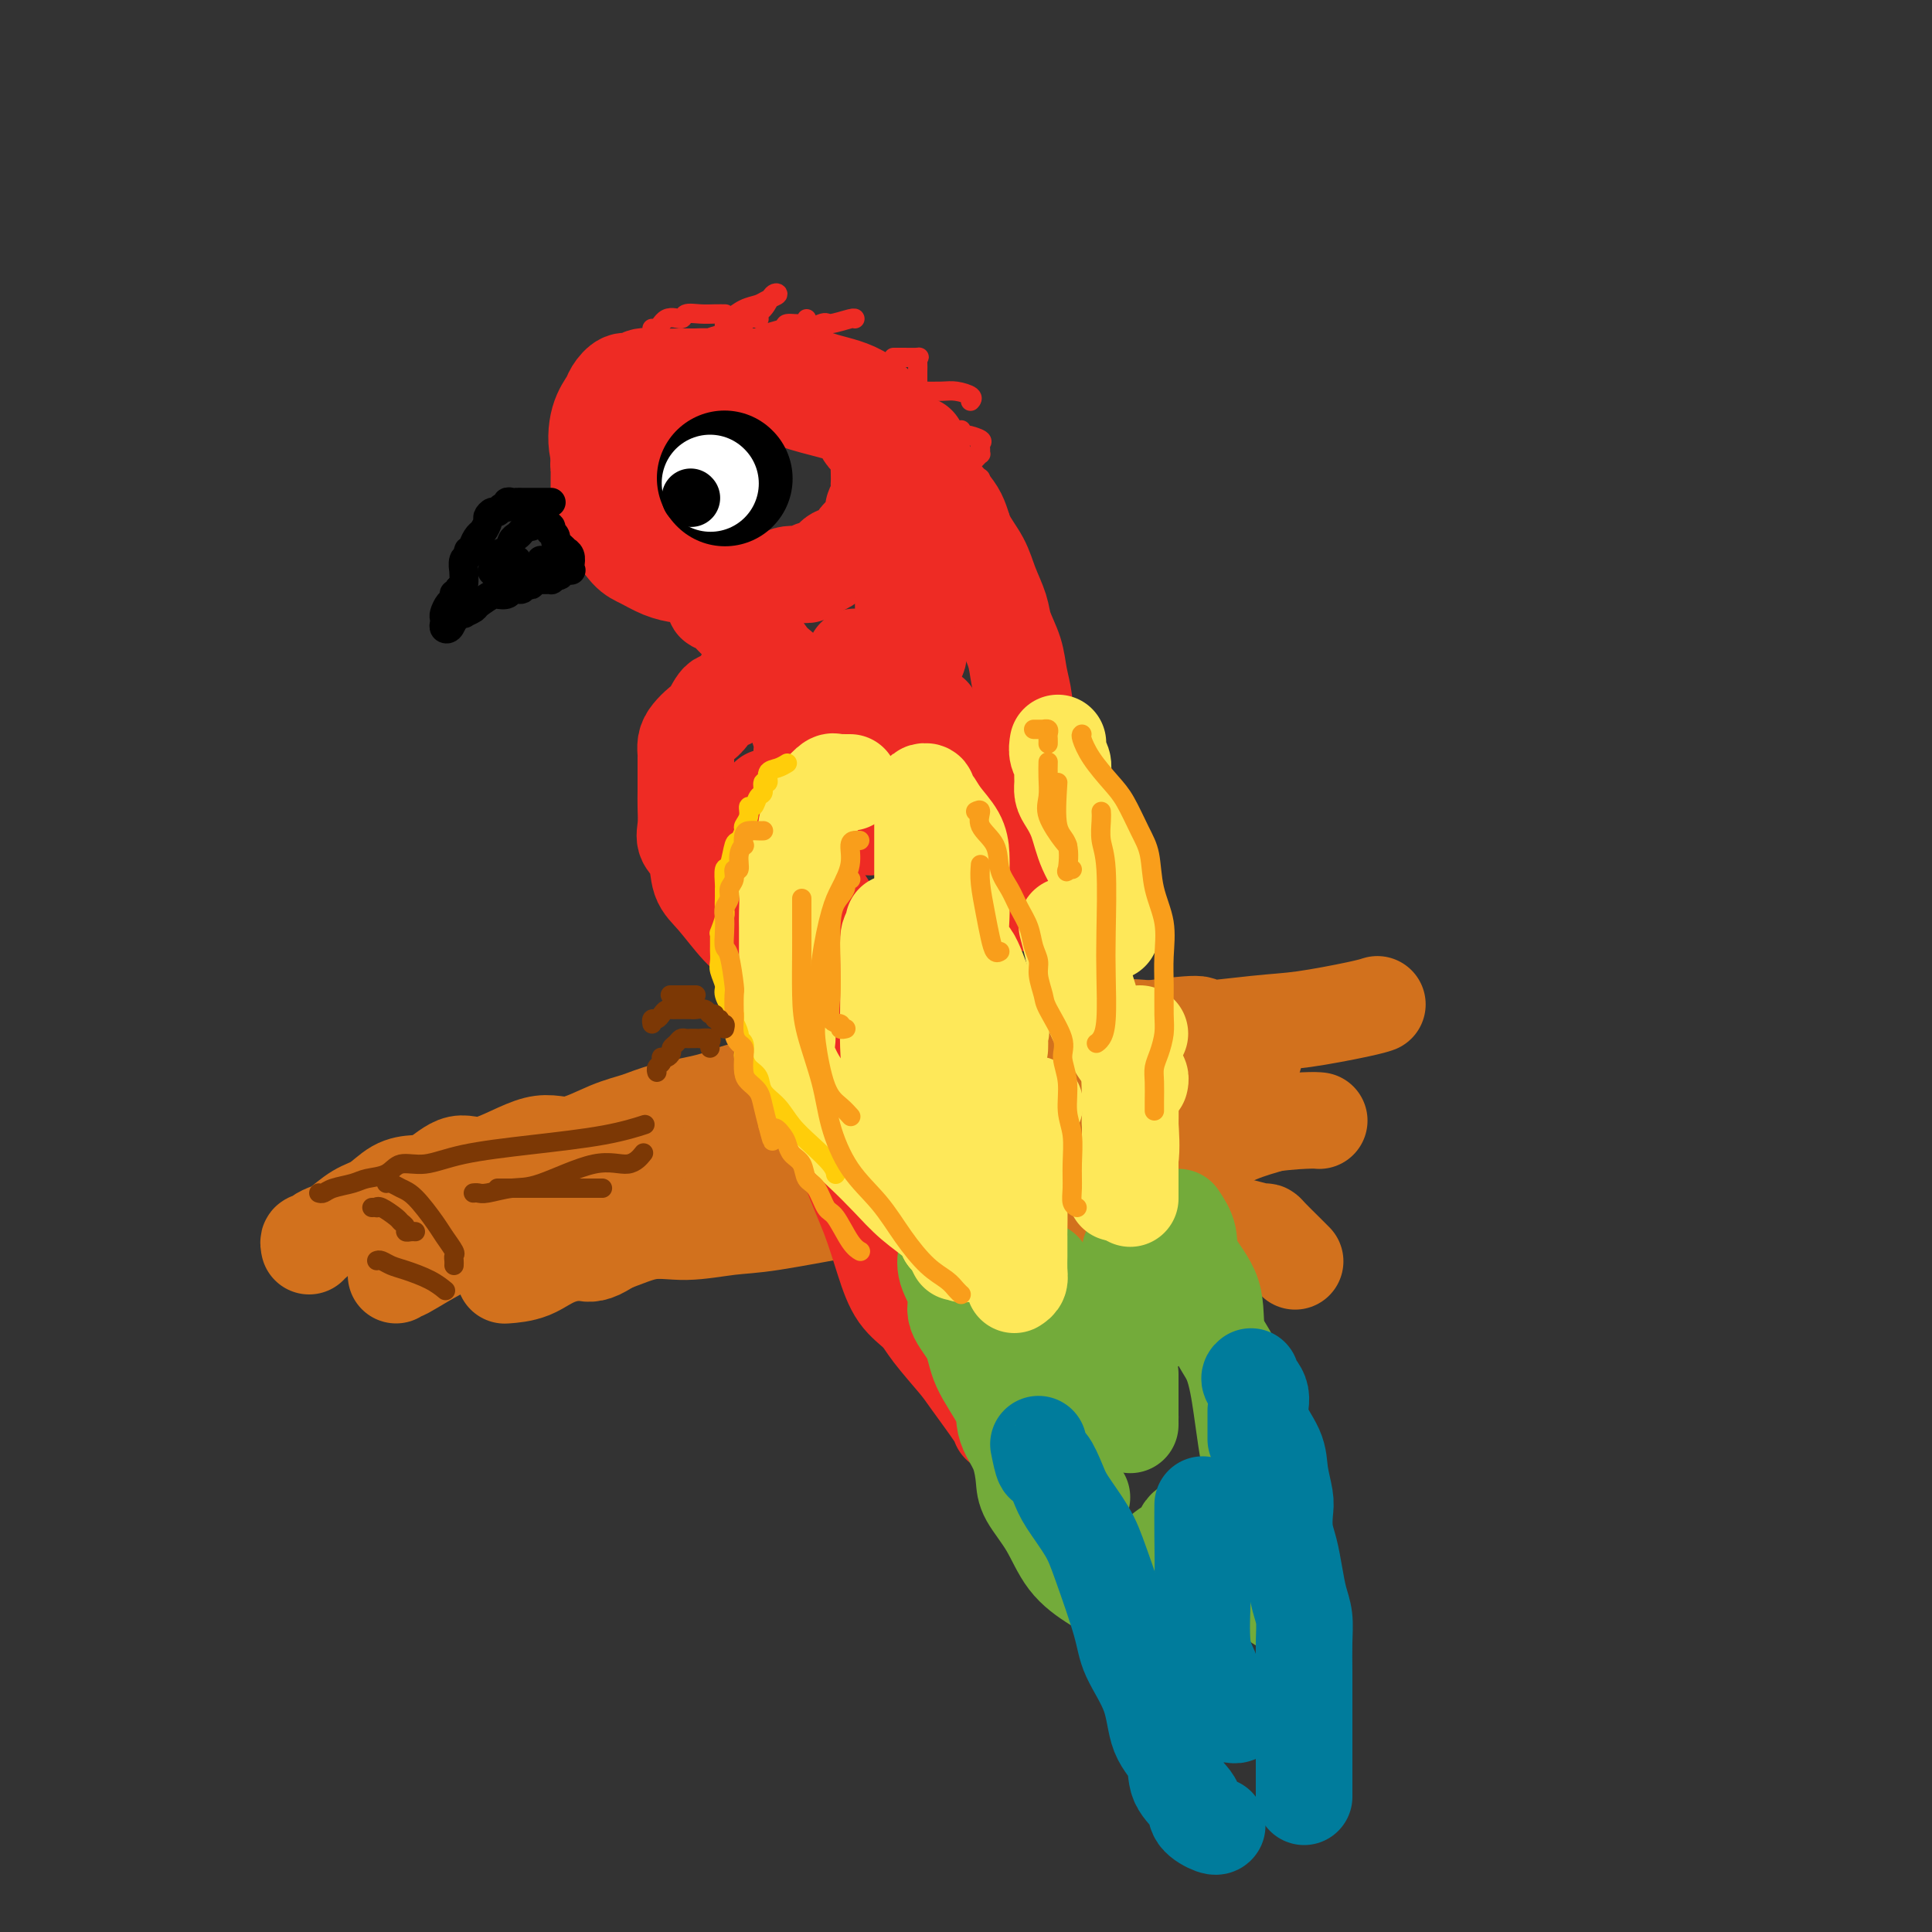 <svg viewBox='0 0 400 400' version='1.1' xmlns='http://www.w3.org/2000/svg' xmlns:xlink='http://www.w3.org/1999/xlink'><rect x="0" y="0" width="400" height="400" fill="#333333" stroke="none"/><g fill='none' stroke='rgb(210,113,29)' stroke-width='20' stroke-linecap='round' stroke-linejoin='round'><path d='M64,258c-0.097,-0.445 -0.193,-0.891 0,-1c0.193,-0.109 0.677,0.118 1,0c0.323,-0.118 0.487,-0.583 1,-1c0.513,-0.417 1.375,-0.788 2,-1c0.625,-0.212 1.013,-0.267 2,-1c0.987,-0.733 2.573,-2.144 4,-3c1.427,-0.856 2.695,-1.156 4,-2c1.305,-0.844 2.647,-2.232 4,-3c1.353,-0.768 2.717,-0.915 4,-1c1.283,-0.085 2.485,-0.107 4,-1c1.515,-0.893 3.341,-2.655 5,-3c1.659,-0.345 3.149,0.729 6,0c2.851,-0.729 7.062,-3.259 10,-4c2.938,-0.741 4.602,0.307 7,0c2.398,-0.307 5.529,-1.970 8,-3c2.471,-1.030 4.283,-1.428 6,-2c1.717,-0.572 3.339,-1.319 6,-2c2.661,-0.681 6.359,-1.296 9,-2c2.641,-0.704 4.224,-1.498 6,-2c1.776,-0.502 3.746,-0.712 6,-1c2.254,-0.288 4.792,-0.654 7,-1c2.208,-0.346 4.085,-0.671 6,-1c1.915,-0.329 3.866,-0.660 6,-1c2.134,-0.340 4.450,-0.688 7,-1c2.550,-0.312 5.334,-0.588 9,-1c3.666,-0.412 8.214,-0.958 12,-2c3.786,-1.042 6.809,-2.578 10,-3c3.191,-0.422 6.552,0.271 9,0c2.448,-0.271 3.985,-1.506 6,-2c2.015,-0.494 4.507,-0.247 7,0'/><path d='M238,213c14.806,-1.959 9.319,-0.357 10,0c0.681,0.357 7.528,-0.531 12,-1c4.472,-0.469 6.570,-0.517 10,-1c3.430,-0.483 8.193,-1.399 11,-2c2.807,-0.601 3.659,-0.886 4,-1c0.341,-0.114 0.170,-0.057 0,0'/><path d='M82,264c0.512,-0.549 1.024,-1.098 1,-1c-0.024,0.098 -0.583,0.844 1,0c1.583,-0.844 5.307,-3.278 9,-5c3.693,-1.722 7.356,-2.732 11,-4c3.644,-1.268 7.269,-2.793 11,-4c3.731,-1.207 7.569,-2.097 12,-3c4.431,-0.903 9.454,-1.820 14,-3c4.546,-1.180 8.616,-2.624 12,-4c3.384,-1.376 6.082,-2.682 10,-4c3.918,-1.318 9.057,-2.646 13,-4c3.943,-1.354 6.689,-2.735 10,-4c3.311,-1.265 7.187,-2.415 11,-3c3.813,-0.585 7.562,-0.605 11,-1c3.438,-0.395 6.565,-1.164 12,-2c5.435,-0.836 13.178,-1.740 19,-2c5.822,-0.260 9.721,0.122 13,0c3.279,-0.122 5.937,-0.749 7,-1c1.063,-0.251 0.532,-0.125 0,0'/><path d='M262,233c-2.533,0.747 -5.066,1.495 -8,3c-2.934,1.505 -6.269,3.769 -11,5c-4.731,1.231 -10.859,1.431 -16,2c-5.141,0.569 -9.294,1.508 -13,2c-3.706,0.492 -6.966,0.537 -11,1c-4.034,0.463 -8.842,1.344 -13,2c-4.158,0.656 -7.666,1.087 -13,2c-5.334,0.913 -12.495,2.307 -17,3c-4.505,0.693 -6.353,0.684 -9,1c-2.647,0.316 -6.092,0.957 -9,1c-2.908,0.043 -5.277,-0.510 -8,0c-2.723,0.510 -5.799,2.084 -9,3c-3.201,0.916 -6.528,1.173 -9,2c-2.472,0.827 -4.089,2.223 -6,3c-1.911,0.777 -4.118,0.936 -5,1c-0.882,0.064 -0.441,0.032 0,0'/><path d='M120,259c1.045,0.449 2.090,0.898 4,0c1.910,-0.898 4.683,-3.144 8,-4c3.317,-0.856 7.176,-0.320 11,-1c3.824,-0.680 7.614,-2.574 11,-4c3.386,-1.426 6.369,-2.384 9,-3c2.631,-0.616 4.910,-0.888 9,-2c4.090,-1.112 9.991,-3.062 13,-4c3.009,-0.938 3.126,-0.862 5,-1c1.874,-0.138 5.505,-0.488 12,-1c6.495,-0.512 15.855,-1.185 22,-2c6.145,-0.815 9.076,-1.774 13,-2c3.924,-0.226 8.842,0.279 13,0c4.158,-0.279 7.558,-1.343 11,-2c3.442,-0.657 6.927,-0.908 9,-1c2.073,-0.092 2.735,-0.026 3,0c0.265,0.026 0.132,0.013 0,0'/><path d='M213,251c0.321,-0.000 0.642,-0.001 1,0c0.358,0.001 0.751,0.002 1,0c0.249,-0.002 0.352,-0.008 1,0c0.648,0.008 1.841,0.030 5,0c3.159,-0.030 8.286,-0.114 13,0c4.714,0.114 9.016,0.424 13,1c3.984,0.576 7.651,1.418 10,2c2.349,0.582 3.379,0.906 4,1c0.621,0.094 0.832,-0.041 1,0c0.168,0.041 0.292,0.258 1,1c0.708,0.742 1.998,2.007 3,3c1.002,0.993 1.715,1.712 2,2c0.285,0.288 0.143,0.144 0,0'/></g>
<g fill='none' stroke='rgb(238,43,36)' stroke-width='20' stroke-linecap='round' stroke-linejoin='round'><path d='M134,88c-0.306,0.032 -0.611,0.064 -1,0c-0.389,-0.064 -0.860,-0.225 -1,0c-0.140,0.225 0.051,0.835 0,1c-0.051,0.165 -0.343,-0.114 -1,0c-0.657,0.114 -1.678,0.621 -2,1c-0.322,0.379 0.054,0.630 0,1c-0.054,0.370 -0.539,0.860 -1,1c-0.461,0.140 -0.898,-0.068 -1,0c-0.102,0.068 0.130,0.414 0,1c-0.130,0.586 -0.623,1.414 -1,2c-0.377,0.586 -0.637,0.930 -1,1c-0.363,0.070 -0.829,-0.133 -1,0c-0.171,0.133 -0.046,0.602 0,1c0.046,0.398 0.012,0.726 0,1c-0.012,0.274 -0.004,0.493 0,1c0.004,0.507 0.004,1.300 0,2c-0.004,0.700 -0.012,1.305 0,2c0.012,0.695 0.043,1.479 0,2c-0.043,0.521 -0.160,0.780 0,1c0.160,0.220 0.597,0.401 1,1c0.403,0.599 0.771,1.617 1,2c0.229,0.383 0.319,0.131 1,1c0.681,0.869 1.953,2.860 3,4c1.047,1.140 1.870,1.430 3,2c1.130,0.570 2.569,1.420 4,2c1.431,0.580 2.855,0.891 4,1c1.145,0.109 2.011,0.015 3,0c0.989,-0.015 2.100,0.047 3,0c0.900,-0.047 1.588,-0.205 2,0c0.412,0.205 0.546,0.773 1,1c0.454,0.227 1.227,0.114 2,0'/><path d='M152,120c3.921,0.812 4.225,0.841 5,1c0.775,0.159 2.022,0.447 3,0c0.978,-0.447 1.689,-1.630 3,-2c1.311,-0.370 3.223,0.071 4,0c0.777,-0.071 0.419,-0.656 1,-1c0.581,-0.344 2.100,-0.447 3,-1c0.900,-0.553 1.180,-1.556 2,-2c0.820,-0.444 2.180,-0.328 3,-1c0.820,-0.672 1.099,-2.133 2,-3c0.901,-0.867 2.423,-1.139 3,-2c0.577,-0.861 0.207,-2.310 0,-3c-0.207,-0.690 -0.252,-0.622 0,-1c0.252,-0.378 0.799,-1.204 1,-2c0.201,-0.796 0.055,-1.564 0,-2c-0.055,-0.436 -0.018,-0.540 0,-1c0.018,-0.460 0.016,-1.275 0,-2c-0.016,-0.725 -0.046,-1.359 0,-2c0.046,-0.641 0.167,-1.289 0,-2c-0.167,-0.711 -0.621,-1.486 -1,-2c-0.379,-0.514 -0.682,-0.768 -1,-1c-0.318,-0.232 -0.650,-0.443 -1,-1c-0.350,-0.557 -0.717,-1.462 -1,-2c-0.283,-0.538 -0.482,-0.710 -1,-1c-0.518,-0.290 -1.353,-0.698 -2,-1c-0.647,-0.302 -1.105,-0.497 -3,-1c-1.895,-0.503 -5.228,-1.316 -7,-2c-1.772,-0.684 -1.983,-1.241 -3,-2c-1.017,-0.759 -2.840,-1.719 -4,-2c-1.160,-0.281 -1.659,0.117 -2,0c-0.341,-0.117 -0.526,-0.748 -1,-1c-0.474,-0.252 -1.237,-0.126 -2,0'/><path d='M153,78c-4.251,-1.392 -2.878,-0.373 -3,0c-0.122,0.373 -1.737,0.099 -3,0c-1.263,-0.099 -2.173,-0.022 -3,0c-0.827,0.022 -1.572,-0.010 -3,0c-1.428,0.010 -3.538,0.061 -5,0c-1.462,-0.061 -2.274,-0.236 -3,0c-0.726,0.236 -1.364,0.882 -2,1c-0.636,0.118 -1.270,-0.290 -2,0c-0.730,0.290 -1.558,1.280 -2,2c-0.442,0.720 -0.500,1.171 -1,2c-0.500,0.829 -1.443,2.037 -2,4c-0.557,1.963 -0.727,4.682 0,7c0.727,2.318 2.351,4.234 3,5c0.649,0.766 0.325,0.383 0,0'/><path d='M136,99c-0.451,0.641 -0.902,1.282 -1,2c-0.098,0.718 0.156,1.513 0,2c-0.156,0.487 -0.722,0.667 -1,1c-0.278,0.333 -0.267,0.821 0,1c0.267,0.179 0.791,0.051 1,0c0.209,-0.051 0.105,-0.026 0,0'/><path d='M150,81c0.238,0.089 0.476,0.178 1,0c0.524,-0.178 1.336,-0.622 2,-1c0.664,-0.378 1.182,-0.689 2,-1c0.818,-0.311 1.935,-0.621 3,-1c1.065,-0.379 2.077,-0.828 3,-1c0.923,-0.172 1.756,-0.069 2,0c0.244,0.069 -0.102,0.104 0,0c0.102,-0.104 0.652,-0.345 2,0c1.348,0.345 3.495,1.278 6,2c2.505,0.722 5.367,1.233 8,3c2.633,1.767 5.038,4.791 6,6c0.962,1.209 0.481,0.605 0,0'/><path d='M148,124c-0.082,0.454 -0.164,0.907 0,1c0.164,0.093 0.575,-0.176 1,0c0.425,0.176 0.865,0.797 1,1c0.135,0.203 -0.037,-0.014 0,0c0.037,0.014 0.281,0.257 1,1c0.719,0.743 1.914,1.985 3,3c1.086,1.015 2.064,1.803 3,3c0.936,1.197 1.829,2.802 3,4c1.171,1.198 2.619,1.990 3,3c0.381,1.010 -0.304,2.237 0,3c0.304,0.763 1.597,1.061 2,2c0.403,0.939 -0.084,2.519 0,4c0.084,1.481 0.739,2.865 1,4c0.261,1.135 0.128,2.023 0,3c-0.128,0.977 -0.250,2.045 0,3c0.250,0.955 0.871,1.797 1,3c0.129,1.203 -0.234,2.767 0,4c0.234,1.233 1.064,2.137 2,3c0.936,0.863 1.977,1.687 3,2c1.023,0.313 2.029,0.115 3,0c0.971,-0.115 1.906,-0.147 3,0c1.094,0.147 2.346,0.474 3,0c0.654,-0.474 0.711,-1.750 1,-3c0.289,-1.250 0.809,-2.476 1,-4c0.191,-1.524 0.051,-3.347 0,-5c-0.051,-1.653 -0.014,-3.137 0,-5c0.014,-1.863 0.004,-4.104 0,-5c-0.004,-0.896 -0.002,-0.448 0,0'/><path d='M177,136c-0.008,0.604 -0.016,1.207 0,2c0.016,0.793 0.057,1.774 0,2c-0.057,0.226 -0.211,-0.305 0,0c0.211,0.305 0.785,1.444 1,2c0.215,0.556 0.069,0.527 0,1c-0.069,0.473 -0.061,1.447 0,2c0.061,0.553 0.174,0.684 0,1c-0.174,0.316 -0.634,0.817 0,1c0.634,0.183 2.363,0.049 3,0c0.637,-0.049 0.182,-0.014 0,0c-0.182,0.014 -0.091,0.007 0,0'/><path d='M188,121c-0.423,-0.193 -0.846,-0.387 -1,0c-0.154,0.387 -0.038,1.354 0,2c0.038,0.646 -0.001,0.972 0,2c0.001,1.028 0.042,2.760 0,5c-0.042,2.240 -0.168,4.989 0,6c0.168,1.011 0.631,0.283 1,0c0.369,-0.283 0.645,-0.123 1,0c0.355,0.123 0.789,0.208 1,0c0.211,-0.208 0.200,-0.708 0,-1c-0.200,-0.292 -0.590,-0.377 0,-2c0.590,-1.623 2.159,-4.783 3,-7c0.841,-2.217 0.955,-3.491 1,-4c0.045,-0.509 0.023,-0.255 0,0'/><path d='M190,92c0.052,0.377 0.105,0.753 0,1c-0.105,0.247 -0.367,0.364 0,1c0.367,0.636 1.362,1.789 2,3c0.638,1.211 0.919,2.479 2,4c1.081,1.521 2.962,3.295 4,5c1.038,1.705 1.233,3.340 2,5c0.767,1.660 2.107,3.346 3,5c0.893,1.654 1.338,3.277 2,5c0.662,1.723 1.540,3.545 2,5c0.460,1.455 0.501,2.543 1,4c0.499,1.457 1.454,3.285 2,5c0.546,1.715 0.682,3.319 1,5c0.318,1.681 0.817,3.438 1,5c0.183,1.562 0.049,2.928 0,5c-0.049,2.072 -0.013,4.849 0,7c0.013,2.151 0.004,3.674 0,5c-0.004,1.326 -0.001,2.453 0,4c0.001,1.547 0.000,3.513 0,5c-0.000,1.487 -0.001,2.496 0,4c0.001,1.504 0.003,3.503 0,5c-0.003,1.497 -0.011,2.492 0,3c0.011,0.508 0.042,0.528 0,1c-0.042,0.472 -0.155,1.394 0,2c0.155,0.606 0.580,0.894 1,1c0.420,0.106 0.834,0.030 1,0c0.166,-0.030 0.083,-0.015 0,0'/><path d='M193,148c-0.026,0.668 -0.052,1.337 0,3c0.052,1.663 0.183,4.322 1,7c0.817,2.678 2.319,5.377 3,8c0.681,2.623 0.539,5.171 1,7c0.461,1.829 1.524,2.937 2,4c0.476,1.063 0.365,2.079 0,2c-0.365,-0.079 -0.983,-1.252 -2,-3c-1.017,-1.748 -2.433,-4.071 -3,-5c-0.567,-0.929 -0.283,-0.465 0,0'/><path d='M172,155c0.309,0.802 0.619,1.604 1,3c0.381,1.396 0.834,3.386 1,4c0.166,0.614 0.044,-0.148 0,0c-0.044,0.148 -0.012,1.206 0,2c0.012,0.794 0.003,1.323 0,2c-0.003,0.677 -0.001,1.501 0,2c0.001,0.499 0.000,0.673 0,1c-0.000,0.327 -0.000,0.808 0,1c0.000,0.192 0.000,0.096 0,0'/><path d='M166,156c0.113,0.517 0.225,1.035 0,2c-0.225,0.965 -0.788,2.378 -1,4c-0.212,1.622 -0.073,3.454 0,5c0.073,1.546 0.078,2.805 0,4c-0.078,1.195 -0.240,2.324 0,4c0.240,1.676 0.883,3.899 2,6c1.117,2.101 2.710,4.081 4,6c1.290,1.919 2.279,3.779 3,5c0.721,1.221 1.174,1.805 2,2c0.826,0.195 2.026,0.001 3,0c0.974,-0.001 1.724,0.192 2,0c0.276,-0.192 0.079,-0.769 0,-1c-0.079,-0.231 -0.039,-0.115 0,0'/><path d='M159,141c-0.468,0.000 -0.937,0.001 -1,0c-0.063,-0.001 0.278,-0.002 0,0c-0.278,0.002 -1.177,0.008 -2,0c-0.823,-0.008 -1.571,-0.031 -2,0c-0.429,0.031 -0.537,0.116 -1,1c-0.463,0.884 -1.279,2.569 -2,3c-0.721,0.431 -1.346,-0.390 -2,0c-0.654,0.390 -1.338,1.992 -2,3c-0.662,1.008 -1.302,1.421 -2,2c-0.698,0.579 -1.455,1.324 -2,2c-0.545,0.676 -0.878,1.282 -1,2c-0.122,0.718 -0.033,1.546 0,2c0.033,0.454 0.009,0.532 0,1c-0.009,0.468 -0.002,1.325 0,2c0.002,0.675 -0.001,1.167 0,2c0.001,0.833 0.007,2.006 0,3c-0.007,0.994 -0.028,1.810 0,3c0.028,1.190 0.106,2.756 0,4c-0.106,1.244 -0.395,2.168 0,3c0.395,0.832 1.472,1.574 2,3c0.528,1.426 0.505,3.537 1,5c0.495,1.463 1.508,2.279 3,4c1.492,1.721 3.464,4.346 5,6c1.536,1.654 2.636,2.337 4,3c1.364,0.663 2.993,1.305 4,2c1.007,0.695 1.394,1.444 2,2c0.606,0.556 1.432,0.919 2,1c0.568,0.081 0.876,-0.120 1,-1c0.124,-0.880 0.062,-2.440 0,-4'/><path d='M166,195c0.467,-1.067 0.133,-1.733 0,-2c-0.133,-0.267 -0.067,-0.133 0,0'/><path d='M159,165c-0.419,0.843 -0.838,1.686 -1,4c-0.162,2.314 -0.069,6.098 0,8c0.069,1.902 0.112,1.921 0,3c-0.112,1.079 -0.381,3.219 0,5c0.381,1.781 1.411,3.204 2,4c0.589,0.796 0.736,0.966 1,1c0.264,0.034 0.645,-0.068 1,0c0.355,0.068 0.683,0.307 1,0c0.317,-0.307 0.624,-1.160 1,-2c0.376,-0.840 0.822,-1.669 1,-2c0.178,-0.331 0.089,-0.166 0,0'/><path d='M173,206c-0.453,-0.011 -0.906,-0.023 -1,0c-0.094,0.023 0.171,0.079 0,0c-0.171,-0.079 -0.778,-0.295 -1,0c-0.222,0.295 -0.059,1.100 0,2c0.059,0.900 0.013,1.896 0,3c-0.013,1.104 0.005,2.315 0,4c-0.005,1.685 -0.034,3.845 0,6c0.034,2.155 0.132,4.306 1,8c0.868,3.694 2.505,8.932 4,13c1.495,4.068 2.848,6.966 4,10c1.152,3.034 2.101,6.202 3,9c0.899,2.798 1.746,5.224 3,7c1.254,1.776 2.914,2.903 4,4c1.086,1.097 1.597,2.164 3,4c1.403,1.836 3.696,4.439 5,6c1.304,1.561 1.617,2.078 3,4c1.383,1.922 3.834,5.248 5,7c1.166,1.752 1.047,1.929 1,2c-0.047,0.071 -0.024,0.035 0,0'/></g>
<g fill='none' stroke='rgb(115,171,58)' stroke-width='20' stroke-linecap='round' stroke-linejoin='round'><path d='M196,249c0.000,0.466 0.001,0.932 0,1c-0.001,0.068 -0.002,-0.262 0,0c0.002,0.262 0.009,1.116 0,2c-0.009,0.884 -0.033,1.800 0,3c0.033,1.200 0.124,2.686 0,4c-0.124,1.314 -0.464,2.456 0,4c0.464,1.544 1.732,3.491 2,5c0.268,1.509 -0.465,2.581 0,4c0.465,1.419 2.127,3.183 3,5c0.873,1.817 0.959,3.685 2,6c1.041,2.315 3.039,5.077 4,7c0.961,1.923 0.885,3.005 1,4c0.115,0.995 0.421,1.901 1,3c0.579,1.099 1.430,2.390 2,4c0.570,1.610 0.859,3.539 1,5c0.141,1.461 0.133,2.453 1,4c0.867,1.547 2.608,3.648 4,6c1.392,2.352 2.436,4.953 4,7c1.564,2.047 3.649,3.540 6,5c2.351,1.460 4.970,2.889 7,4c2.030,1.111 3.472,1.906 5,3c1.528,1.094 3.142,2.487 4,3c0.858,0.513 0.959,0.147 1,0c0.041,-0.147 0.020,-0.073 0,0'/><path d='M216,263c-0.008,0.299 -0.016,0.598 0,1c0.016,0.402 0.054,0.906 0,2c-0.054,1.094 -0.202,2.778 0,6c0.202,3.222 0.754,7.981 1,12c0.246,4.019 0.185,7.297 1,10c0.815,2.703 2.506,4.829 3,7c0.494,2.171 -0.208,4.386 0,6c0.208,1.614 1.325,2.627 2,3c0.675,0.373 0.907,0.107 1,0c0.093,-0.107 0.046,-0.053 0,0'/><path d='M225,270c0.732,2.671 1.464,5.341 3,9c1.536,3.659 3.876,8.305 5,11c1.124,2.695 1.033,3.439 1,4c-0.033,0.561 -0.009,0.938 0,1c0.009,0.063 0.002,-0.189 0,-1c-0.002,-0.811 -0.001,-2.180 0,-4c0.001,-1.820 0.000,-4.091 0,-5c-0.000,-0.909 -0.000,-0.454 0,0'/><path d='M234,259c0.219,1.766 0.437,3.531 1,5c0.563,1.469 1.470,2.641 2,4c0.530,1.359 0.681,2.904 1,4c0.319,1.096 0.805,1.742 1,2c0.195,0.258 0.097,0.129 0,0'/><path d='M244,252c0.851,1.280 1.702,2.561 2,4c0.298,1.439 0.044,3.037 1,5c0.956,1.963 3.121,4.292 4,7c0.879,2.708 0.473,5.796 1,8c0.527,2.204 1.988,3.526 3,6c1.012,2.474 1.577,6.100 2,9c0.423,2.900 0.706,5.073 1,7c0.294,1.927 0.600,3.610 1,5c0.400,1.390 0.893,2.489 1,4c0.107,1.511 -0.174,3.434 0,5c0.174,1.566 0.802,2.776 1,4c0.198,1.224 -0.034,2.461 0,4c0.034,1.539 0.335,3.379 1,5c0.665,1.621 1.694,3.022 2,4c0.306,0.978 -0.110,1.533 0,2c0.110,0.467 0.746,0.848 1,1c0.254,0.152 0.127,0.076 0,0'/><path d='M246,316c-0.376,0.233 -0.753,0.466 -1,1c-0.247,0.534 -0.365,1.370 -1,2c-0.635,0.630 -1.786,1.054 -3,2c-1.214,0.946 -2.490,2.413 -3,3c-0.510,0.587 -0.255,0.293 0,0'/></g>
<g fill='none' stroke='rgb(0,124,156)' stroke-width='20' stroke-linecap='round' stroke-linejoin='round'><path d='M215,299c0.361,1.790 0.723,3.580 1,4c0.277,0.420 0.470,-0.531 1,0c0.530,0.531 1.396,2.542 2,4c0.604,1.458 0.947,2.361 2,4c1.053,1.639 2.818,4.014 4,6c1.182,1.986 1.782,3.584 3,7c1.218,3.416 3.056,8.649 4,12c0.944,3.351 0.996,4.818 2,7c1.004,2.182 2.959,5.077 4,8c1.041,2.923 1.166,5.875 2,8c0.834,2.125 2.377,3.424 3,5c0.623,1.576 0.324,3.427 1,5c0.676,1.573 2.325,2.866 3,4c0.675,1.134 0.377,2.108 1,3c0.623,0.892 2.168,1.702 3,2c0.832,0.298 0.952,0.085 1,0c0.048,-0.085 0.024,-0.043 0,0'/><path d='M249,312c0.004,-0.433 0.008,-0.867 0,0c-0.008,0.867 -0.029,3.034 0,6c0.029,2.966 0.109,6.732 0,11c-0.109,4.268 -0.408,9.039 0,12c0.408,2.961 1.521,4.114 2,6c0.479,1.886 0.324,4.506 1,6c0.676,1.494 2.182,1.864 3,2c0.818,0.136 0.948,0.039 1,0c0.052,-0.039 0.026,-0.019 0,0'/><path d='M260,292c0.000,0.326 0.000,0.651 0,1c0.000,0.349 0.000,0.721 0,1c0.000,0.279 0.000,0.467 0,1c0.000,0.533 0.000,1.413 0,2c-0.000,0.587 0.000,0.882 0,1c0.000,0.118 0.000,0.059 0,0'/><path d='M259,285c-0.249,0.194 -0.499,0.388 0,1c0.499,0.612 1.745,1.641 2,3c0.255,1.359 -0.481,3.048 0,5c0.481,1.952 2.181,4.167 3,6c0.819,1.833 0.758,3.283 1,5c0.242,1.717 0.786,3.700 1,5c0.214,1.300 0.099,1.915 0,3c-0.099,1.085 -0.180,2.638 0,4c0.180,1.362 0.623,2.533 1,4c0.377,1.467 0.690,3.231 1,5c0.310,1.769 0.619,3.543 1,5c0.381,1.457 0.834,2.595 1,4c0.166,1.405 0.044,3.075 0,5c-0.044,1.925 -0.012,4.104 0,6c0.012,1.896 0.003,3.510 0,5c-0.003,1.490 -0.001,2.857 0,5c0.001,2.143 0.000,5.061 0,7c-0.000,1.939 -0.000,2.898 0,4c0.000,1.102 0.000,2.347 0,3c-0.000,0.653 -0.000,0.714 0,1c0.000,0.286 0.000,0.796 0,1c-0.000,0.204 -0.000,0.102 0,0'/></g>
<g fill='none' stroke='rgb(254,232,89)' stroke-width='20' stroke-linecap='round' stroke-linejoin='round'><path d='M176,162c-0.336,0.004 -0.671,0.007 -1,0c-0.329,-0.007 -0.651,-0.025 -1,0c-0.349,0.025 -0.723,0.093 -1,0c-0.277,-0.093 -0.456,-0.349 -1,0c-0.544,0.349 -1.453,1.301 -2,2c-0.547,0.699 -0.733,1.145 -1,2c-0.267,0.855 -0.616,2.120 -1,3c-0.384,0.880 -0.805,1.377 -1,2c-0.195,0.623 -0.165,1.374 0,2c0.165,0.626 0.465,1.128 0,2c-0.465,0.872 -1.694,2.113 -2,3c-0.306,0.887 0.310,1.420 0,2c-0.310,0.580 -1.547,1.208 -2,2c-0.453,0.792 -0.121,1.748 0,3c0.121,1.252 0.033,2.801 0,4c-0.033,1.199 -0.009,2.049 0,3c0.009,0.951 0.002,2.002 0,3c-0.002,0.998 -0.001,1.944 0,3c0.001,1.056 0.001,2.222 0,3c-0.001,0.778 -0.002,1.167 0,2c0.002,0.833 0.009,2.110 0,3c-0.009,0.890 -0.034,1.393 0,3c0.034,1.607 0.126,4.317 0,6c-0.126,1.683 -0.471,2.339 0,4c0.471,1.661 1.759,4.326 3,6c1.241,1.674 2.434,2.355 4,4c1.566,1.645 3.505,4.254 5,6c1.495,1.746 2.547,2.631 4,4c1.453,1.369 3.307,3.223 5,5c1.693,1.777 3.225,3.479 5,5c1.775,1.521 3.793,2.863 5,4c1.207,1.137 1.604,2.068 2,3'/><path d='M196,256c5.560,6.119 2.958,2.917 2,2c-0.958,-0.917 -0.274,0.452 0,1c0.274,0.548 0.137,0.274 0,0'/><path d='M210,266c0.423,-0.275 0.845,-0.551 1,-1c0.155,-0.449 0.041,-1.072 0,-2c-0.041,-0.928 -0.011,-2.159 0,-3c0.011,-0.841 0.002,-1.290 0,-2c-0.002,-0.710 0.003,-1.682 0,-2c-0.003,-0.318 -0.015,0.016 0,-1c0.015,-1.016 0.057,-3.382 0,-5c-0.057,-1.618 -0.213,-2.487 0,-4c0.213,-1.513 0.797,-3.670 1,-5c0.203,-1.330 0.027,-1.831 0,-3c-0.027,-1.169 0.096,-3.004 0,-4c-0.096,-0.996 -0.410,-1.153 0,-2c0.410,-0.847 1.546,-2.385 2,-3c0.454,-0.615 0.227,-0.308 0,0'/><path d='M207,217c0.019,-0.751 0.038,-1.501 0,-2c-0.038,-0.499 -0.133,-0.745 0,-1c0.133,-0.255 0.495,-0.519 0,-2c-0.495,-1.481 -1.845,-4.177 -3,-7c-1.155,-2.823 -2.113,-5.771 -3,-7c-0.887,-1.229 -1.702,-0.740 -2,-2c-0.298,-1.260 -0.080,-4.269 0,-6c0.080,-1.731 0.020,-2.185 0,-3c-0.020,-0.815 -0.001,-1.992 0,-3c0.001,-1.008 -0.017,-1.846 0,-3c0.017,-1.154 0.067,-2.624 0,-4c-0.067,-1.376 -0.252,-2.660 -1,-4c-0.748,-1.340 -2.061,-2.738 -3,-4c-0.939,-1.262 -1.506,-2.389 -2,-3c-0.494,-0.611 -0.917,-0.708 -1,-1c-0.083,-0.292 0.174,-0.780 0,-1c-0.174,-0.220 -0.779,-0.172 -1,0c-0.221,0.172 -0.059,0.467 0,1c0.059,0.533 0.016,1.304 0,2c-0.016,0.696 -0.004,1.317 0,2c0.004,0.683 0.001,1.426 0,2c-0.001,0.574 -0.000,0.977 0,2c0.000,1.023 0.001,2.665 0,4c-0.001,1.335 -0.002,2.361 0,4c0.002,1.639 0.008,3.889 0,6c-0.008,2.111 -0.031,4.081 0,6c0.031,1.919 0.116,3.785 0,6c-0.116,2.215 -0.433,4.779 0,8c0.433,3.221 1.617,7.098 3,11c1.383,3.902 2.967,7.829 4,11c1.033,3.171 1.517,5.585 2,8'/><path d='M200,237c2.071,5.488 2.750,4.208 3,4c0.250,-0.208 0.071,0.655 0,1c-0.071,0.345 -0.036,0.173 0,0'/><path d='M185,191c0.116,0.894 0.232,1.788 0,2c-0.232,0.212 -0.811,-0.259 -1,1c-0.189,1.259 0.012,4.246 0,9c-0.012,4.754 -0.237,11.274 0,15c0.237,3.726 0.936,4.658 2,6c1.064,1.342 2.494,3.095 4,4c1.506,0.905 3.087,0.964 4,1c0.913,0.036 1.159,0.051 2,0c0.841,-0.051 2.277,-0.168 3,-1c0.723,-0.832 0.733,-2.378 1,-4c0.267,-1.622 0.791,-3.321 1,-4c0.209,-0.679 0.105,-0.340 0,0'/><path d='M185,194c0.040,0.516 0.079,1.032 0,3c-0.079,1.968 -0.277,5.389 0,8c0.277,2.611 1.027,4.412 2,6c0.973,1.588 2.168,2.962 3,4c0.832,1.038 1.301,1.741 2,2c0.699,0.259 1.628,0.074 2,0c0.372,-0.074 0.186,-0.037 0,0'/><path d='M221,192c-0.096,-0.361 -0.193,-0.722 0,0c0.193,0.722 0.674,2.528 1,4c0.326,1.472 0.496,2.611 1,4c0.504,1.389 1.343,3.029 2,5c0.657,1.971 1.131,4.272 2,6c0.869,1.728 2.131,2.882 3,4c0.869,1.118 1.343,2.198 2,3c0.657,0.802 1.496,1.325 2,2c0.504,0.675 0.671,1.500 1,2c0.329,0.500 0.819,0.673 1,1c0.181,0.327 0.052,0.808 0,1c-0.052,0.192 -0.026,0.096 0,0'/><path d='M236,214c-0.453,0.426 -0.906,0.852 -1,1c-0.094,0.148 0.171,0.016 0,1c-0.171,0.984 -0.778,3.082 -1,5c-0.222,1.918 -0.060,3.656 0,6c0.060,2.344 0.016,5.294 0,8c-0.016,2.706 -0.004,5.169 0,7c0.004,1.831 0.001,3.032 0,4c-0.001,0.968 -0.000,1.705 0,2c0.000,0.295 0.000,0.147 0,0'/><path d='M231,247c-0.053,-0.262 -0.105,-0.523 0,-1c0.105,-0.477 0.368,-1.169 1,-2c0.632,-0.831 1.632,-1.801 2,-4c0.368,-2.199 0.105,-5.628 0,-7c-0.105,-1.372 -0.053,-0.686 0,0'/><path d='M230,193c0.007,-0.218 0.015,-0.437 0,-1c-0.015,-0.563 -0.052,-1.471 0,-2c0.052,-0.529 0.194,-0.679 0,-1c-0.194,-0.321 -0.724,-0.814 -1,-2c-0.276,-1.186 -0.298,-3.066 -1,-5c-0.702,-1.934 -2.083,-3.922 -3,-6c-0.917,-2.078 -1.370,-4.247 -2,-6c-0.630,-1.753 -1.436,-3.088 -2,-4c-0.564,-0.912 -0.887,-1.399 -1,-2c-0.113,-0.601 -0.016,-1.317 0,-2c0.016,-0.683 -0.048,-1.332 0,-2c0.048,-0.668 0.209,-1.354 0,-2c-0.209,-0.646 -0.787,-1.251 -1,-2c-0.213,-0.749 -0.061,-1.643 0,-2c0.061,-0.357 0.030,-0.179 0,0'/></g>
<g fill='none' stroke='rgb(255,205,10)' stroke-width='4' stroke-linecap='round' stroke-linejoin='round'><path d='M163,158c-0.610,0.374 -1.220,0.748 -2,1c-0.780,0.252 -1.729,0.381 -2,1c-0.271,0.619 0.135,1.729 0,2c-0.135,0.271 -0.811,-0.297 -1,0c-0.189,0.297 0.108,1.458 0,2c-0.108,0.542 -0.621,0.464 -1,1c-0.379,0.536 -0.622,1.686 -1,2c-0.378,0.314 -0.889,-0.210 -1,0c-0.111,0.210 0.177,1.152 0,2c-0.177,0.848 -0.821,1.601 -1,2c-0.179,0.399 0.106,0.444 0,1c-0.106,0.556 -0.603,1.624 -1,2c-0.397,0.376 -0.695,0.062 -1,1c-0.305,0.938 -0.618,3.130 -1,4c-0.382,0.870 -0.834,0.417 -1,1c-0.166,0.583 -0.045,2.201 0,3c0.045,0.799 0.013,0.779 0,1c-0.013,0.221 -0.007,0.684 0,1c0.007,0.316 0.016,0.487 0,1c-0.016,0.513 -0.057,1.369 0,2c0.057,0.631 0.211,1.038 0,2c-0.211,0.962 -0.789,2.481 -1,3c-0.211,0.519 -0.056,0.040 0,0c0.056,-0.040 0.014,0.358 0,1c-0.014,0.642 0.000,1.527 0,2c-0.000,0.473 -0.016,0.534 0,1c0.016,0.466 0.062,1.338 0,2c-0.062,0.662 -0.233,1.116 0,2c0.233,0.884 0.870,2.200 1,3c0.130,0.800 -0.249,1.086 0,2c0.249,0.914 1.124,2.457 2,4'/><path d='M152,210c0.244,4.523 -0.145,2.329 0,2c0.145,-0.329 0.823,1.206 1,2c0.177,0.794 -0.147,0.846 0,1c0.147,0.154 0.765,0.411 1,1c0.235,0.589 0.089,1.512 0,2c-0.089,0.488 -0.120,0.541 0,1c0.120,0.459 0.390,1.322 1,2c0.610,0.678 1.558,1.170 2,2c0.442,0.830 0.377,1.997 1,3c0.623,1.003 1.932,1.842 3,3c1.068,1.158 1.894,2.636 3,4c1.106,1.364 2.492,2.613 4,4c1.508,1.387 3.137,2.912 4,4c0.863,1.088 0.961,1.739 1,2c0.039,0.261 0.020,0.130 0,0'/></g>
<g fill='none' stroke='rgb(249,158,27)' stroke-width='4' stroke-linecap='round' stroke-linejoin='round'><path d='M158,172c0.061,-0.004 0.121,-0.007 0,0c-0.121,0.007 -0.424,0.025 -1,0c-0.576,-0.025 -1.426,-0.093 -2,0c-0.574,0.093 -0.871,0.348 -1,1c-0.129,0.652 -0.091,1.700 0,2c0.091,0.300 0.236,-0.148 0,0c-0.236,0.148 -0.852,0.893 -1,2c-0.148,1.107 0.172,2.576 0,3c-0.172,0.424 -0.834,-0.196 -1,0c-0.166,0.196 0.166,1.206 0,2c-0.166,0.794 -0.829,1.370 -1,2c-0.171,0.630 0.150,1.314 0,2c-0.150,0.686 -0.769,1.373 -1,2c-0.231,0.627 -0.072,1.195 0,2c0.072,0.805 0.058,1.848 0,3c-0.058,1.152 -0.159,2.415 0,3c0.159,0.585 0.579,0.494 1,2c0.421,1.506 0.844,4.609 1,6c0.156,1.391 0.045,1.069 0,2c-0.045,0.931 -0.022,3.113 0,4c0.022,0.887 0.045,0.477 0,1c-0.045,0.523 -0.156,1.978 0,3c0.156,1.022 0.580,1.611 1,2c0.420,0.389 0.837,0.579 1,1c0.163,0.421 0.071,1.074 0,2c-0.071,0.926 -0.121,2.127 0,3c0.121,0.873 0.414,1.420 1,2c0.586,0.580 1.465,1.195 2,2c0.535,0.805 0.724,1.802 1,3c0.276,1.198 0.638,2.599 1,4'/><path d='M159,233c1.511,5.915 0.790,2.203 1,1c0.210,-1.203 1.351,0.105 2,1c0.649,0.895 0.807,1.378 1,2c0.193,0.622 0.422,1.382 1,2c0.578,0.618 1.505,1.093 2,2c0.495,0.907 0.559,2.246 1,3c0.441,0.754 1.260,0.924 2,2c0.740,1.076 1.400,3.059 2,4c0.600,0.941 1.140,0.840 2,2c0.860,1.160 2.039,3.582 3,5c0.961,1.418 1.703,1.834 2,2c0.297,0.166 0.148,0.083 0,0'/><path d='M176,182c0.127,0.043 0.255,0.087 0,0c-0.255,-0.087 -0.891,-0.303 -1,0c-0.109,0.303 0.311,1.125 0,2c-0.311,0.875 -1.353,1.804 -2,3c-0.647,1.196 -0.897,2.659 -1,5c-0.103,2.341 -0.057,5.559 0,8c0.057,2.441 0.124,4.104 0,6c-0.124,1.896 -0.439,4.025 0,5c0.439,0.975 1.633,0.798 2,1c0.367,0.202 -0.094,0.785 0,1c0.094,0.215 0.741,0.061 1,0c0.259,-0.061 0.129,-0.031 0,0'/><path d='M178,174c-0.296,-0.026 -0.593,-0.052 -1,0c-0.407,0.052 -0.925,0.181 -1,1c-0.075,0.819 0.292,2.326 0,4c-0.292,1.674 -1.242,3.513 -2,5c-0.758,1.487 -1.322,2.621 -2,5c-0.678,2.379 -1.468,6.002 -2,10c-0.532,3.998 -0.804,8.371 -1,11c-0.196,2.629 -0.315,3.514 0,6c0.315,2.486 1.064,6.574 2,9c0.936,2.426 2.060,3.192 3,4c0.940,0.808 1.697,1.660 2,2c0.303,0.340 0.151,0.170 0,0'/><path d='M166,186c0.000,0.322 0.000,0.644 0,1c-0.000,0.356 -0.000,0.747 0,1c0.000,0.253 0.001,0.369 0,1c-0.001,0.631 -0.004,1.775 0,3c0.004,1.225 0.016,2.529 0,5c-0.016,2.471 -0.061,6.109 0,9c0.061,2.891 0.227,5.037 1,8c0.773,2.963 2.151,6.745 3,10c0.849,3.255 1.167,5.985 2,9c0.833,3.015 2.180,6.316 4,9c1.820,2.684 4.112,4.750 6,7c1.888,2.250 3.371,4.684 5,7c1.629,2.316 3.403,4.516 5,6c1.597,1.484 3.016,2.254 4,3c0.984,0.746 1.534,1.470 2,2c0.466,0.530 0.847,0.866 1,1c0.153,0.134 0.076,0.067 0,0'/><path d='M203,179c-0.089,1.138 -0.178,2.277 0,4c0.178,1.723 0.622,4.031 1,6c0.378,1.969 0.689,3.600 1,5c0.311,1.400 0.622,2.569 1,3c0.378,0.431 0.822,0.123 1,0c0.178,-0.123 0.089,-0.062 0,0'/><path d='M217,158c0.006,-0.241 0.012,-0.481 0,0c-0.012,0.481 -0.042,1.684 0,3c0.042,1.316 0.155,2.745 0,4c-0.155,1.255 -0.577,2.336 0,4c0.577,1.664 2.155,3.910 3,5c0.845,1.090 0.958,1.024 1,1c0.042,-0.024 0.012,-0.007 0,0c-0.012,0.007 -0.006,0.003 0,0'/><path d='M219,162c-0.224,3.503 -0.449,7.005 0,9c0.449,1.995 1.571,2.482 2,4c0.429,1.518 0.167,4.067 0,5c-0.167,0.933 -0.237,0.251 0,0c0.237,-0.251 0.782,-0.072 1,0c0.218,0.072 0.109,0.036 0,0'/><path d='M228,168c0.030,0.484 0.060,0.967 0,2c-0.060,1.033 -0.212,2.615 0,4c0.212,1.385 0.786,2.574 1,6c0.214,3.426 0.068,9.090 0,13c-0.068,3.910 -0.057,6.067 0,9c0.057,2.933 0.160,6.642 0,9c-0.160,2.358 -0.581,3.366 -1,4c-0.419,0.634 -0.834,0.896 -1,1c-0.166,0.104 -0.083,0.052 0,0'/><path d='M202,168c0.509,-0.252 1.018,-0.504 1,0c-0.018,0.504 -0.563,1.765 0,3c0.563,1.235 2.235,2.444 3,4c0.765,1.556 0.624,3.459 1,5c0.376,1.541 1.267,2.720 2,4c0.733,1.280 1.306,2.662 2,4c0.694,1.338 1.510,2.631 2,4c0.490,1.369 0.654,2.814 1,4c0.346,1.186 0.875,2.113 1,3c0.125,0.887 -0.153,1.734 0,3c0.153,1.266 0.739,2.952 1,4c0.261,1.048 0.199,1.459 1,3c0.801,1.541 2.467,4.213 3,6c0.533,1.787 -0.068,2.690 0,4c0.068,1.310 0.803,3.029 1,5c0.197,1.971 -0.144,4.195 0,6c0.144,1.805 0.774,3.191 1,5c0.226,1.809 0.047,4.040 0,6c-0.047,1.960 0.039,3.649 0,5c-0.039,1.351 -0.203,2.364 0,3c0.203,0.636 0.772,0.896 1,1c0.228,0.104 0.114,0.052 0,0'/><path d='M214,151c0.301,0.002 0.603,0.003 1,0c0.397,-0.003 0.891,-0.012 1,0c0.109,0.012 -0.167,0.045 0,0c0.167,-0.045 0.777,-0.170 1,0c0.223,0.170 0.060,0.633 0,1c-0.060,0.367 -0.016,0.637 0,1c0.016,0.363 0.005,0.818 0,1c-0.005,0.182 -0.002,0.091 0,0'/><path d='M224,152c-0.124,0.100 -0.248,0.200 0,1c0.248,0.800 0.868,2.301 2,4c1.132,1.699 2.774,3.597 4,5c1.226,1.403 2.035,2.312 3,4c0.965,1.688 2.087,4.155 3,6c0.913,1.845 1.618,3.068 2,5c0.382,1.932 0.442,4.572 1,7c0.558,2.428 1.614,4.644 2,7c0.386,2.356 0.101,4.850 0,7c-0.101,2.150 -0.017,3.955 0,6c0.017,2.045 -0.034,4.332 0,6c0.034,1.668 0.153,2.719 0,4c-0.153,1.281 -0.577,2.792 -1,4c-0.423,1.208 -0.845,2.114 -1,3c-0.155,0.886 -0.041,1.753 0,3c0.041,1.247 0.011,2.874 0,4c-0.011,1.126 -0.003,1.750 0,2c0.003,0.250 0.002,0.125 0,0'/></g>
<g fill='none' stroke='rgb(0,0,0)' stroke-width='28' stroke-linecap='round' stroke-linejoin='round'><path d='M150,99c0.000,0.000 0.100,0.100 0.1,0.1'/></g>
<g fill='none' stroke='rgb(255,255,255)' stroke-width='20' stroke-linecap='round' stroke-linejoin='round'><path d='M147,100c0.000,0.000 0.100,0.100 0.1,0.1'/></g>
<g fill='none' stroke='rgb(0,0,0)' stroke-width='6' stroke-linecap='round' stroke-linejoin='round'><path d='M143,103c0.000,0.000 0.100,0.100 0.1,0.1'/><path d='M114,104c0.100,0.000 0.199,0.000 0,0c-0.199,-0.000 -0.697,-0.000 -1,0c-0.303,0.000 -0.410,0.000 -1,0c-0.590,-0.000 -1.664,-0.000 -2,0c-0.336,0.000 0.065,0.000 0,0c-0.065,-0.000 -0.596,-0.001 -1,0c-0.404,0.001 -0.682,0.004 -1,0c-0.318,-0.004 -0.677,-0.016 -1,0c-0.323,0.016 -0.612,0.061 -1,0c-0.388,-0.061 -0.877,-0.227 -1,0c-0.123,0.227 0.121,0.849 0,1c-0.121,0.151 -0.606,-0.168 -1,0c-0.394,0.168 -0.697,0.822 -1,1c-0.303,0.178 -0.606,-0.122 -1,0c-0.394,0.122 -0.880,0.666 -1,1c-0.120,0.334 0.127,0.458 0,1c-0.127,0.542 -0.626,1.503 -1,2c-0.374,0.497 -0.621,0.529 -1,1c-0.379,0.471 -0.890,1.382 -1,2c-0.110,0.618 0.181,0.944 0,1c-0.181,0.056 -0.833,-0.160 -1,0c-0.167,0.160 0.152,0.694 0,1c-0.152,0.306 -0.776,0.383 -1,1c-0.224,0.617 -0.050,1.774 0,2c0.050,0.226 -0.025,-0.478 0,0c0.025,0.478 0.150,2.136 0,3c-0.150,0.864 -0.575,0.932 -1,1'/><path d='M95,122c-1.167,2.495 -1.083,1.232 -1,1c0.083,-0.232 0.166,0.568 0,1c-0.166,0.432 -0.581,0.497 -1,1c-0.419,0.503 -0.841,1.443 -1,2c-0.159,0.557 -0.054,0.732 0,1c0.054,0.268 0.056,0.628 0,1c-0.056,0.372 -0.169,0.754 0,1c0.169,0.246 0.620,0.356 1,0c0.380,-0.356 0.690,-1.178 1,-2'/><path d='M94,128c0.013,0.701 0.547,-0.548 1,-1c0.453,-0.452 0.826,-0.109 1,0c0.174,0.109 0.148,-0.017 0,0c-0.148,0.017 -0.420,0.176 0,0c0.420,-0.176 1.531,-0.687 2,-1c0.469,-0.313 0.295,-0.428 1,-1c0.705,-0.572 2.288,-1.602 3,-2c0.712,-0.398 0.554,-0.163 1,0c0.446,0.163 1.495,0.254 2,0c0.505,-0.254 0.465,-0.852 1,-1c0.535,-0.148 1.644,0.153 2,0c0.356,-0.153 -0.043,-0.759 0,-1c0.043,-0.241 0.527,-0.117 1,0c0.473,0.117 0.936,0.228 1,0c0.064,-0.228 -0.270,-0.796 0,-1c0.270,-0.204 1.145,-0.044 2,0c0.855,0.044 1.692,-0.027 2,0c0.308,0.027 0.088,0.150 0,0c-0.088,-0.150 -0.044,-0.575 0,-1'/><path d='M114,119c3.251,-1.408 1.379,-0.429 1,0c-0.379,0.429 0.735,0.309 1,0c0.265,-0.309 -0.320,-0.807 0,-1c0.320,-0.193 1.546,-0.080 2,0c0.454,0.080 0.136,0.127 0,0c-0.136,-0.127 -0.092,-0.429 0,-1c0.092,-0.571 0.231,-1.410 0,-2c-0.231,-0.590 -0.831,-0.931 -1,-1c-0.169,-0.069 0.095,0.135 0,0c-0.095,-0.135 -0.547,-0.610 -1,-1c-0.453,-0.390 -0.905,-0.697 -1,-1c-0.095,-0.303 0.168,-0.602 0,-1c-0.168,-0.398 -0.766,-0.895 -1,-1c-0.234,-0.105 -0.104,0.182 0,0c0.104,-0.182 0.183,-0.832 0,-1c-0.183,-0.168 -0.626,0.147 -1,0c-0.374,-0.147 -0.678,-0.756 -1,-1c-0.322,-0.244 -0.661,-0.122 -1,0'/><path d='M111,108c-1.322,-1.147 -1.128,-0.514 -1,0c0.128,0.514 0.189,0.910 0,1c-0.189,0.090 -0.627,-0.126 -1,0c-0.373,0.126 -0.681,0.595 -1,1c-0.319,0.405 -0.649,0.747 -1,1c-0.351,0.253 -0.721,0.418 -1,1c-0.279,0.582 -0.465,1.581 -1,2c-0.535,0.419 -1.418,0.257 -2,1c-0.582,0.743 -0.861,2.393 -1,3c-0.139,0.607 -0.137,0.173 0,0c0.137,-0.173 0.410,-0.085 1,0c0.590,0.085 1.498,0.167 2,0c0.502,-0.167 0.597,-0.583 1,-1c0.403,-0.417 1.115,-0.833 1,-1c-0.115,-0.167 -1.058,-0.083 -2,0'/><path d='M105,116c0.173,-0.309 -0.896,-0.083 -1,0c-0.104,0.083 0.756,0.022 1,0c0.244,-0.022 -0.126,-0.006 0,0c0.126,0.006 0.750,0.002 1,0c0.250,-0.002 0.125,-0.001 0,0'/><path d='M112,116c1.156,0.111 2.311,0.222 3,0c0.689,-0.222 0.911,-0.778 1,-1c0.089,-0.222 0.044,-0.111 0,0'/></g>
<g fill='none' stroke='rgb(238,43,36)' stroke-width='4' stroke-linecap='round' stroke-linejoin='round'><path d='M135,68c0.000,0.000 0.100,0.100 0.1,0.1'/><path d='M134,74c0.063,-0.369 0.127,-0.737 0,-1c-0.127,-0.263 -0.443,-0.419 0,-1c0.443,-0.581 1.647,-1.585 2,-2c0.353,-0.415 -0.145,-0.241 0,-1c0.145,-0.759 0.934,-2.452 2,-3c1.066,-0.548 2.408,0.049 3,0c0.592,-0.049 0.432,-0.745 1,-1c0.568,-0.255 1.864,-0.068 3,0c1.136,0.068 2.114,0.018 3,0c0.886,-0.018 1.682,-0.005 2,0c0.318,0.005 0.159,0.003 0,0'/><path d='M142,73c0.235,-0.333 0.471,-0.665 1,-1c0.529,-0.335 1.352,-0.672 2,-1c0.648,-0.328 1.119,-0.648 2,-1c0.881,-0.352 2.170,-0.735 3,-1c0.830,-0.265 1.202,-0.411 2,-1c0.798,-0.589 2.023,-1.620 3,-2c0.977,-0.380 1.708,-0.109 2,0c0.292,0.109 0.146,0.054 0,0'/><path d='M150,74c0.348,-0.044 0.696,-0.088 1,0c0.304,0.088 0.566,0.308 1,0c0.434,-0.308 1.042,-1.143 2,-2c0.958,-0.857 2.268,-1.736 3,-2c0.732,-0.264 0.886,0.088 1,0c0.114,-0.088 0.188,-0.616 1,-1c0.812,-0.384 2.361,-0.625 3,-1c0.639,-0.375 0.367,-0.884 1,-1c0.633,-0.116 2.170,0.161 3,0c0.830,-0.161 0.951,-0.760 1,-1c0.049,-0.240 0.024,-0.120 0,0'/><path d='M164,71c-0.544,0.387 -1.088,0.774 -1,1c0.088,0.226 0.808,0.291 1,0c0.192,-0.291 -0.145,-0.940 1,-2c1.145,-1.060 3.771,-2.533 5,-3c1.229,-0.467 1.061,0.071 2,0c0.939,-0.071 2.983,-0.750 4,-1c1.017,-0.250 1.005,-0.071 1,0c-0.005,0.071 -0.002,0.036 0,0'/><path d='M150,72c-0.000,-0.305 -0.000,-0.611 0,-1c0.000,-0.389 0.002,-0.863 0,-1c-0.002,-0.137 -0.006,0.062 0,0c0.006,-0.062 0.022,-0.384 0,-1c-0.022,-0.616 -0.081,-1.527 0,-2c0.081,-0.473 0.303,-0.508 1,-1c0.697,-0.492 1.869,-1.441 3,-2c1.131,-0.559 2.221,-0.728 3,-1c0.779,-0.272 1.247,-0.646 2,-1c0.753,-0.354 1.791,-0.688 2,-1c0.209,-0.312 -0.410,-0.602 -1,0c-0.590,0.602 -1.150,2.095 -2,3c-0.850,0.905 -1.991,1.222 -3,2c-1.009,0.778 -1.887,2.017 -3,3c-1.113,0.983 -2.461,1.709 -3,2c-0.539,0.291 -0.270,0.145 0,0'/><path d='M185,74c0.400,0.001 0.801,0.002 1,0c0.199,-0.002 0.197,-0.008 1,0c0.803,0.008 2.411,0.029 3,0c0.589,-0.029 0.158,-0.109 0,0c-0.158,0.109 -0.042,0.408 0,1c0.042,0.592 0.011,1.478 0,2c-0.011,0.522 -0.003,0.679 0,1c0.003,0.321 0.001,0.806 0,1c-0.001,0.194 -0.000,0.097 0,0'/><path d='M188,81c0.300,0.002 0.599,0.003 1,0c0.401,-0.003 0.902,-0.011 2,0c1.098,0.011 2.792,0.041 4,0c1.208,-0.041 1.932,-0.155 3,0c1.068,0.155 2.482,0.578 3,1c0.518,0.422 0.139,0.845 0,1c-0.139,0.155 -0.040,0.044 0,0c0.040,-0.044 0.020,-0.022 0,0'/><path d='M199,89c-0.022,0.446 -0.044,0.893 0,1c0.044,0.107 0.155,-0.125 1,0c0.845,0.125 2.423,0.607 3,1c0.577,0.393 0.152,0.696 0,1c-0.152,0.304 -0.030,0.607 0,1c0.030,0.393 -0.030,0.875 0,1c0.030,0.125 0.152,-0.108 0,0c-0.152,0.108 -0.577,0.558 -1,1c-0.423,0.442 -0.843,0.875 -1,1c-0.157,0.125 -0.053,-0.059 0,0c0.053,0.059 0.053,0.359 0,1c-0.053,0.641 -0.158,1.622 0,2c0.158,0.378 0.578,0.153 1,0c0.422,-0.153 0.844,-0.233 1,0c0.156,0.233 0.044,0.781 0,1c-0.044,0.219 -0.022,0.110 0,0'/><path d='M203,100c0.002,0.303 0.003,0.607 0,1c-0.003,0.393 -0.011,0.876 0,1c0.011,0.124 0.042,-0.110 0,0c-0.042,0.110 -0.156,0.566 0,1c0.156,0.434 0.580,0.848 1,1c0.420,0.152 0.834,0.044 1,0c0.166,-0.044 0.083,-0.022 0,0'/><path d='M207,107c0.002,0.326 0.004,0.651 0,1c-0.004,0.349 -0.015,0.721 0,1c0.015,0.279 0.056,0.467 0,1c-0.056,0.533 -0.207,1.413 0,2c0.207,0.587 0.774,0.882 1,1c0.226,0.118 0.113,0.059 0,0'/></g>
<g fill='none' stroke='rgb(0,0,0)' stroke-width='12' stroke-linecap='round' stroke-linejoin='round'><path d='M143,103c0.000,0.000 0.100,0.100 0.1,0.1'/></g>
<g fill='none' stroke='rgb(124,56,5)' stroke-width='4' stroke-linecap='round' stroke-linejoin='round'><path d='M147,217c-0.062,-0.309 -0.125,-0.619 0,-1c0.125,-0.381 0.437,-0.834 0,-1c-0.437,-0.166 -1.623,-0.044 -2,0c-0.377,0.044 0.054,0.011 0,0c-0.054,-0.011 -0.591,0.000 -1,0c-0.409,-0.000 -0.688,-0.011 -1,0c-0.312,0.011 -0.657,0.044 -1,0c-0.343,-0.044 -0.683,-0.166 -1,0c-0.317,0.166 -0.610,0.619 -1,1c-0.390,0.381 -0.875,0.690 -1,1c-0.125,0.310 0.111,0.622 0,1c-0.111,0.378 -0.569,0.822 -1,1c-0.431,0.178 -0.833,0.090 -1,0c-0.167,-0.090 -0.097,-0.182 0,0c0.097,0.182 0.222,0.636 0,1c-0.222,0.364 -0.791,0.636 -1,1c-0.209,0.364 -0.060,0.818 0,1c0.060,0.182 0.030,0.091 0,0'/><path d='M150,213c0.122,-0.455 0.244,-0.911 0,-1c-0.244,-0.089 -0.853,0.187 -1,0c-0.147,-0.187 0.169,-0.839 0,-1c-0.169,-0.161 -0.823,0.167 -1,0c-0.177,-0.167 0.121,-0.829 0,-1c-0.121,-0.171 -0.662,0.150 -1,0c-0.338,-0.150 -0.473,-0.772 -1,-1c-0.527,-0.228 -1.447,-0.061 -2,0c-0.553,0.061 -0.740,0.016 -1,0c-0.260,-0.016 -0.595,-0.004 -1,0c-0.405,0.004 -0.882,0.000 -1,0c-0.118,-0.000 0.123,0.003 0,0c-0.123,-0.003 -0.610,-0.011 -1,0c-0.390,0.011 -0.683,0.040 -1,0c-0.317,-0.040 -0.659,-0.151 -1,0c-0.341,0.151 -0.680,0.562 -1,1c-0.320,0.438 -0.622,0.901 -1,1c-0.378,0.099 -0.833,-0.166 -1,0c-0.167,0.166 -0.048,0.762 0,1c0.048,0.238 0.024,0.119 0,0'/><path d='M144,206c0.092,0.000 0.184,0.000 0,0c-0.184,0.000 -0.645,0.000 -1,0c-0.355,-0.000 -0.603,0.000 -1,0c-0.397,0.000 -0.941,0.000 -1,0c-0.059,0.000 0.369,0.000 0,0c-0.369,0.000 -1.534,0.000 -2,0c-0.466,0.000 -0.233,0.000 0,0'/><path d='M66,247c0.301,0.090 0.601,0.180 1,0c0.399,-0.180 0.895,-0.631 2,-1c1.105,-0.369 2.817,-0.658 4,-1c1.183,-0.342 1.835,-0.739 3,-1c1.165,-0.261 2.842,-0.388 4,-1c1.158,-0.612 1.798,-1.711 3,-2c1.202,-0.289 2.968,0.230 5,0c2.032,-0.230 4.331,-1.210 8,-2c3.669,-0.790 8.710,-1.388 14,-2c5.290,-0.612 10.830,-1.236 15,-2c4.170,-0.764 6.969,-1.667 8,-2c1.031,-0.333 0.295,-0.095 0,0c-0.295,0.095 -0.147,0.048 0,0'/><path d='M98,247c0.319,-0.031 0.639,-0.062 1,0c0.361,0.062 0.764,0.219 2,0c1.236,-0.219 3.305,-0.812 5,-1c1.695,-0.188 3.015,0.030 6,-1c2.985,-1.030 7.635,-3.307 11,-4c3.365,-0.693 5.444,0.198 7,0c1.556,-0.198 2.587,-1.485 3,-2c0.413,-0.515 0.206,-0.257 0,0'/><path d='M103,246c0.396,0.000 0.792,0.000 2,0c1.208,0.000 3.227,0.000 5,0c1.773,0.000 3.300,0.000 6,0c2.700,-0.000 6.573,0.000 8,0c1.427,0.000 0.408,0.000 0,0c-0.408,0.000 -0.204,0.000 0,0'/><path d='M94,262c0.014,-0.319 0.028,-0.638 0,-1c-0.028,-0.362 -0.097,-0.765 0,-1c0.097,-0.235 0.360,-0.300 0,-1c-0.360,-0.700 -1.343,-2.034 -2,-3c-0.657,-0.966 -0.989,-1.565 -2,-3c-1.011,-1.435 -2.702,-3.705 -4,-5c-1.298,-1.295 -2.204,-1.615 -3,-2c-0.796,-0.385 -1.484,-0.834 -2,-1c-0.516,-0.166 -0.862,-0.047 -1,0c-0.138,0.047 -0.069,0.024 0,0'/><path d='M78,261c0.253,-0.095 0.506,-0.190 1,0c0.494,0.190 1.229,0.664 2,1c0.771,0.336 1.578,0.533 3,1c1.422,0.467 3.460,1.203 5,2c1.540,0.797 2.583,1.656 3,2c0.417,0.344 0.209,0.172 0,0'/><path d='M86,255c-0.302,-0.023 -0.604,-0.046 -1,0c-0.396,0.046 -0.887,0.163 -1,0c-0.113,-0.163 0.152,-0.604 0,-1c-0.152,-0.396 -0.719,-0.747 -1,-1c-0.281,-0.253 -0.275,-0.407 -1,-1c-0.725,-0.593 -2.180,-1.623 -3,-2c-0.820,-0.377 -1.003,-0.101 -1,0c0.003,0.101 0.193,0.027 0,0c-0.193,-0.027 -0.769,-0.008 -1,0c-0.231,0.008 -0.115,0.004 0,0'/></g>
</svg>